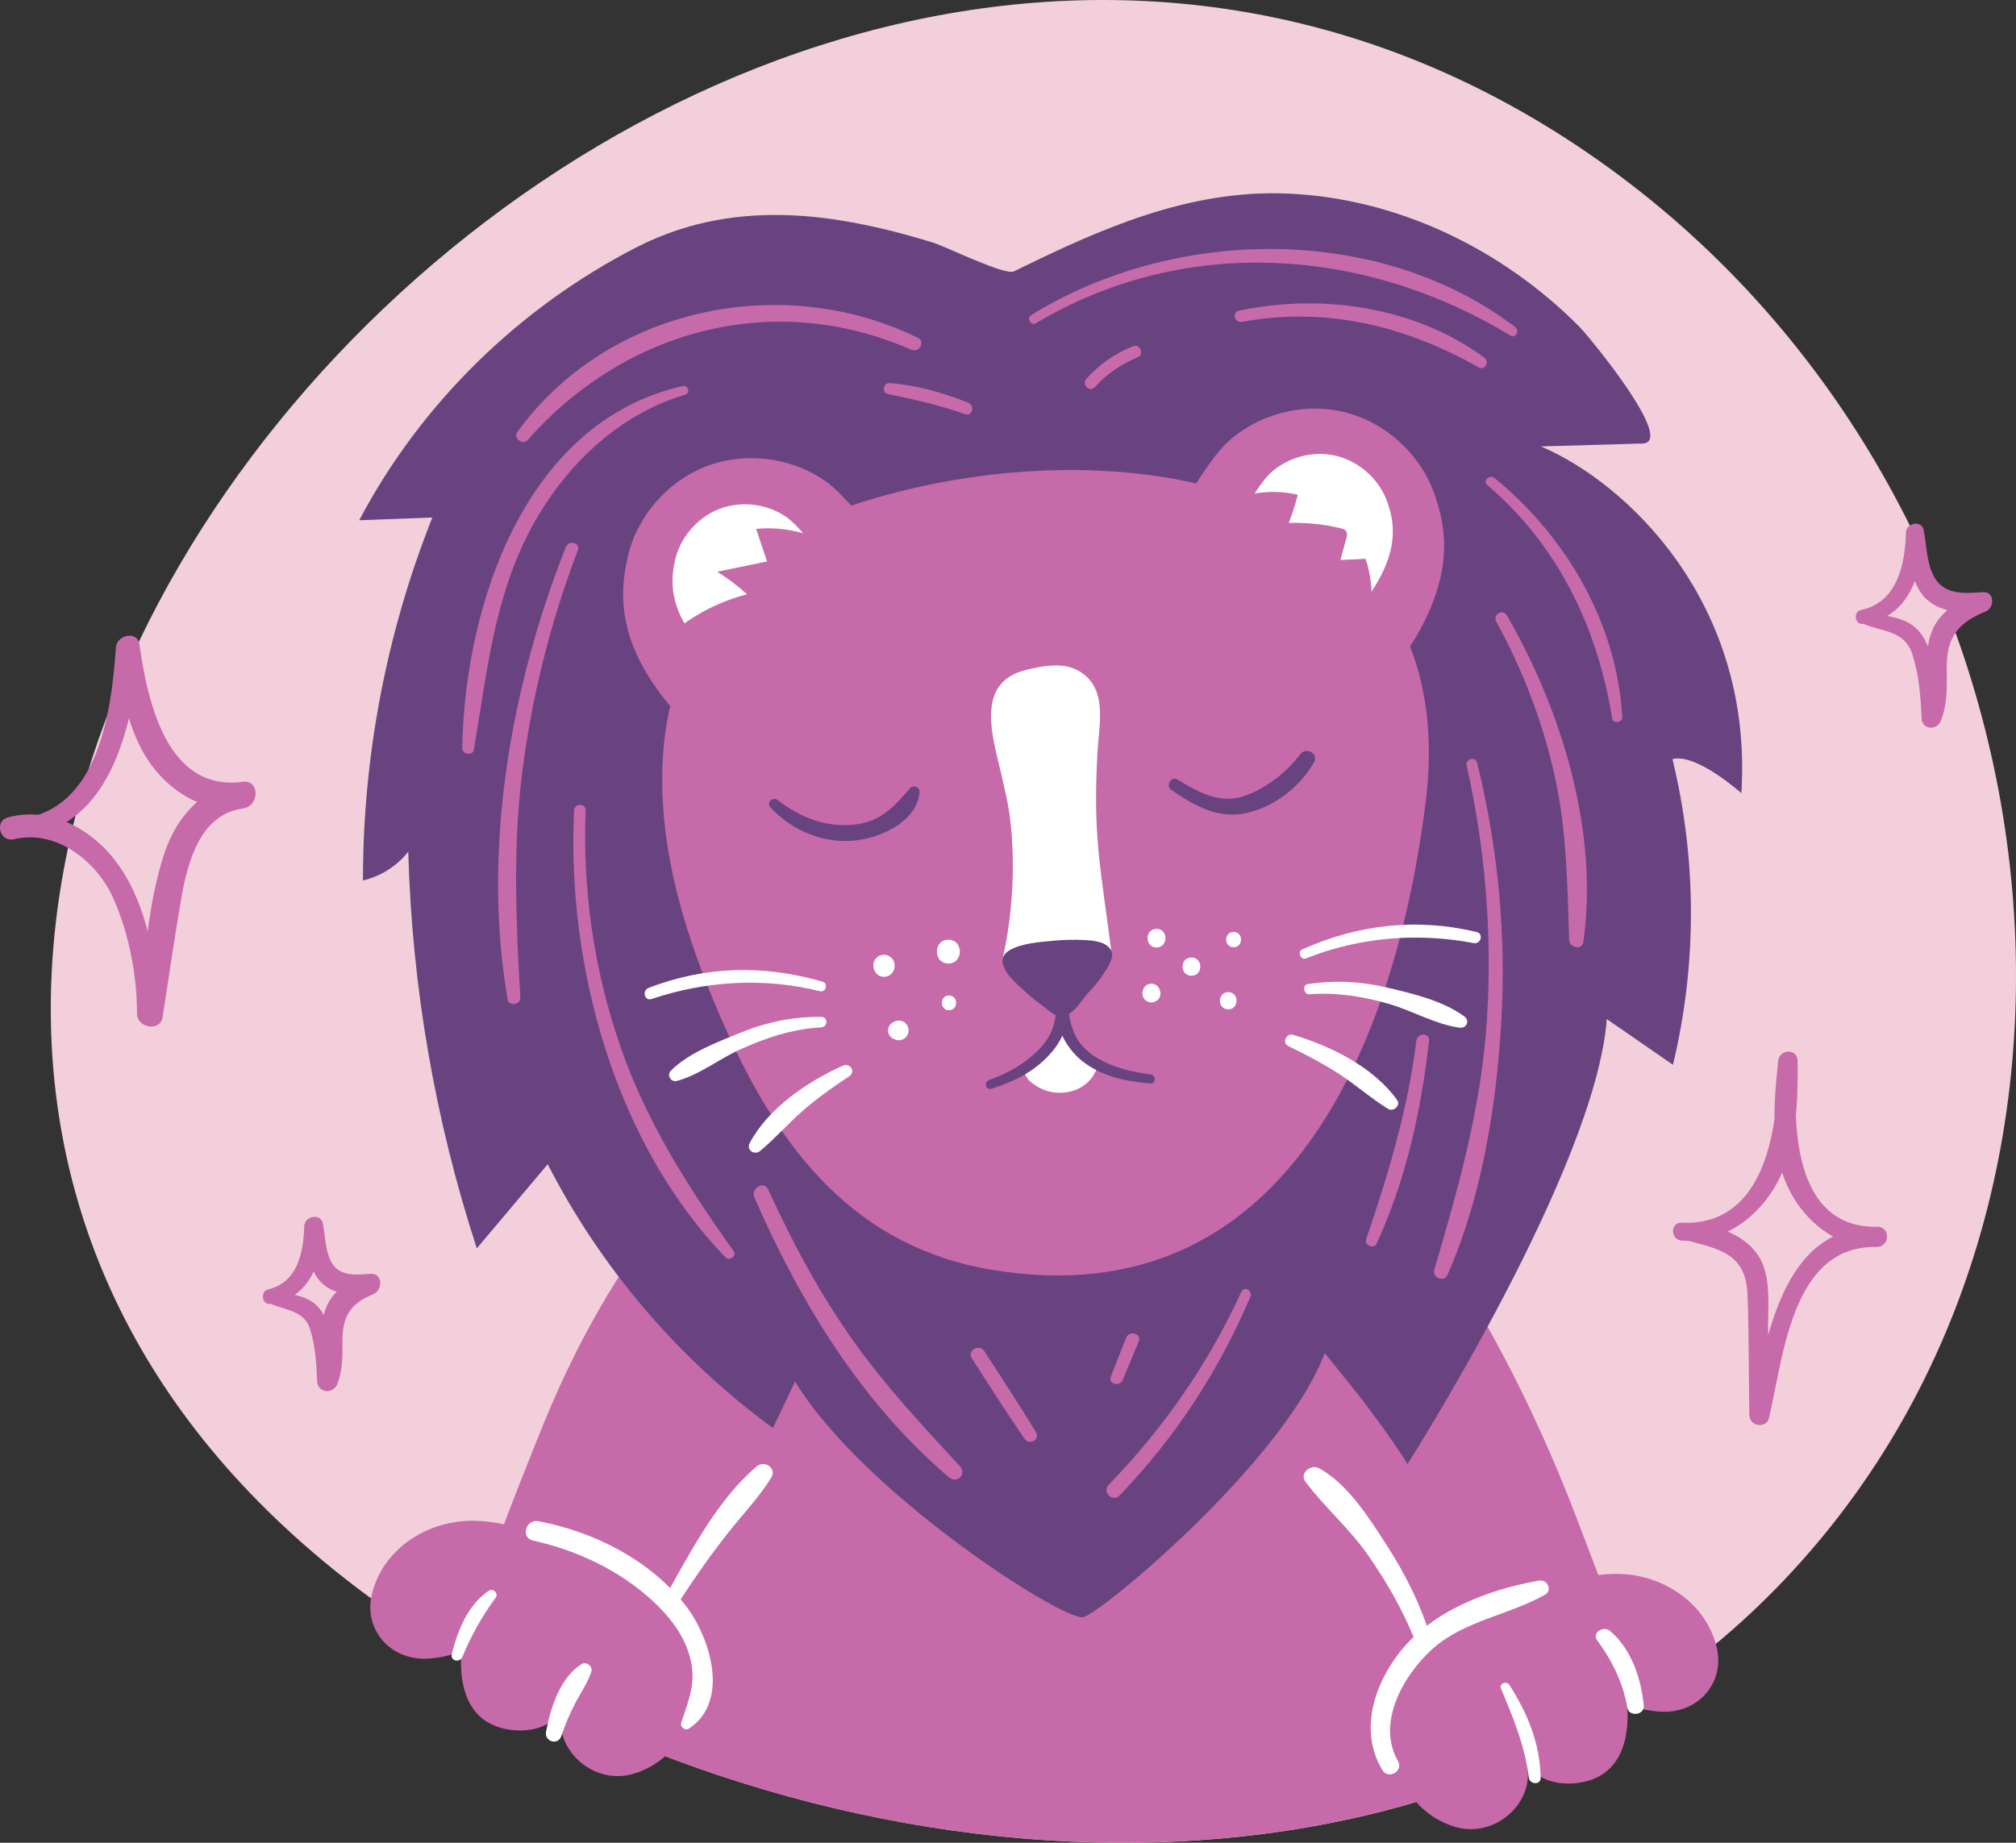 <?xml version="1.0" encoding="utf-8"?>
<!-- Generator: Adobe Illustrator 26.1.0, SVG Export Plug-In . SVG Version: 6.00 Build 0)  -->
<svg version="1.1" xmlns="http://www.w3.org/2000/svg" xmlns:xlink="http://www.w3.org/1999/xlink" x="0px" y="0px"
	 viewBox="0 0 445.81 407.59" style="enable-background:new 0 0 445.81 407.59;" xml:space="preserve">
<rect x="0" y="0" width="445.81" height="407.59" fill="#333333" stroke="none"/>
<style type="text/css">
	.st0{fill:#FFFFFF;}
	.st1{fill:#FDE5DE;}
	.st2{fill:#F36E39;}
	.st3{fill:#FFE8BF;}
	.st4{fill:#481111;}
	.st5{fill:#D25C4A;}
	.st6{fill:#FEBC11;}
	.st7{fill:#B55727;}
	.st8{fill:#FBB067;}
	.st9{fill:#F05023;}
	.st10{fill:#C5261C;}
	.st11{fill:#E98F34;}
	.st12{clip-path:url(#SVGID_00000117645446283520999830000002415548228693192126_);}
	.st13{clip-path:url(#SVGID_00000170245604070020045440000018255959039989960107_);}
	.st14{fill:#E7A835;}
	.st15{clip-path:url(#SVGID_00000011715037975022963600000001535309674763213709_);}
	.st16{clip-path:url(#SVGID_00000110445584366922183560000007378617312894994344_);}
	.st17{fill:#F3CFDB;}
	.st18{fill:#684380;}
	.st19{fill:#C66AAA;}
	.st20{clip-path:url(#SVGID_00000171710836056392182950000011003698347729658533_);}
	.st21{clip-path:url(#SVGID_00000026867897027586417900000016656675410646792626_);}
	.st22{clip-path:url(#SVGID_00000096740601656072660670000010192826233846387339_);}
	.st23{clip-path:url(#SVGID_00000026161975139169962560000004827141692190910604_);}
</style>
<g id="Bg">
</g>
<g id="Graphic">
	<g id="Leo_00000039815709419649763410000007220348676392927638_">
		<path id="Circle_00000090978653558664470830000001471734249781755281_" class="st17" d="M401.77,341.4
			c-76.37,90.64-217.45,79.26-309.04,19.52C-126.73,217.78,144.65-99.26,346.17,30.55C452.9,99.3,477.82,251.13,401.77,341.4z"/>
		<g id="Lion_00000162311246477599797660000005047370625801238951_">
			<path class="st19" d="M355.45,380.39c-5.47-45.62-31.19-88.45-52.11-129.82c-57.17,0.17-82.51-2.62-139.66,0
				c-13.34,37.93-46.66,80.99-54.77,120.1C182.99,411.99,282.19,423.23,355.45,380.39z"/>
			<path class="st19" d="M175.14,317.71c-10.28,15.08-19.9,30.61-28.83,46.52c0,0-36.51-21.72-36.54-21.74
				c-0.61-0.36,9.98-26.49,10.83-28.54c7.16-17.26,15.81-32.58,27.36-47.23L175.14,317.71z"/>
			<path class="st19" d="M82.4,351.98c2.74-9.82,12.52-15.76,22.4-15.6c5.8,0.09,11.44,1.86,16.82,4.04
				c8.3,3.36,16.19,7.72,23.44,12.97c13.14,9.49,11.7,33.97-4.98,38.95c-9.17,2.74-18.6-5.99-15.52-15.35
				c-1.94,5.9-9.43,6.71-14.53,4.96c-7.46-2.56-8.74-10.91-7.84-17.89c-0.27,2.1-5.74,2.67-7.31,2.79
				c-4.12,0.31-8.28-1.25-10.78-4.64C81.74,359,81.44,355.41,82.4,351.98z"/>
			<path class="st19" d="M286.71,329.45c10.28,15.08,19.9,30.61,28.83,46.52l40.14-21.74c-2.41-6.31-4.81-12.62-7.22-18.93
				c-9.66-25.32-22.85-49.97-34.01-64.11L286.71,329.45z"/>
			<path class="st19" d="M379.46,363.72c-2.74-9.82-12.52-15.76-22.4-15.6c-5.8,0.09-11.44,1.86-16.82,4.04
				c-8.3,3.36-16.19,7.72-23.44,12.97c-13.14,9.49-11.7,33.97,4.98,38.95c9.17,2.74,18.6-5.99,15.52-15.35
				c1.94,5.9,9.43,6.71,14.53,4.96c7.46-2.56,8.74-10.91,7.84-17.89c0.27,2.1,5.74,2.67,7.31,2.79c4.12,0.31,8.28-1.25,10.78-4.64
				C380.12,370.74,380.41,367.16,379.46,363.72z"/>
			<g>
				<path class="st0" d="M117.88,340.76c9.76,2.16,19.3,6.65,26.66,13.53c3.59,3.36,6.75,7.44,8.04,12.26
					c1.47,5.52-0.24,9.44-1.94,14.49c-0.32,0.94,0.87,1.86,1.7,1.31c9.33-6.17,4.55-20.67-0.99-27.57
					c-7.94-9.89-20.01-15.96-32.29-18.31C116.28,335.94,115.06,340.14,117.88,340.76L117.88,340.76z"/>
			</g>
			<g>
				<path class="st0" d="M150.42,353.91c3.29-5.07,6.77-10.02,10.51-14.77c3.21-4.07,6.92-7.9,9.63-12.33
					c1.27-2.08-1.51-3.9-3.2-2.47c-8.43,7.1-14.43,18.45-19.74,27.93C146.6,354.1,149.29,355.65,150.42,353.91L150.42,353.91z"/>
			</g>
			<g>
				<path class="st0" d="M102.26,366.47c1.91-4.65,4.39-9.09,7.38-13.11c0.67-0.9-0.64-2.13-1.53-1.53
					c-4.66,3.13-6.88,8.77-8.2,13.99C99.51,367.39,101.68,367.89,102.26,366.47L102.26,366.47z"/>
			</g>
			<g>
				<path class="st0" d="M124.13,383.98c0.86-2.64,1.99-5.19,3.28-7.65c1.17-2.22,2.58-4.15,3.35-6.56c0.39-1.21-1.1-2.36-2.18-1.67
					c-4.77,3.04-6.83,9.66-7.83,14.95C120.35,385.25,123.42,386.14,124.13,383.98L124.13,383.98z"/>
			</g>
			<g>
				<path class="st0" d="M340.71,393.15c-0.24-7.77-2.85-14.01-6.93-20.48c-0.58-0.93-2.33-0.33-1.87,0.79
					c2.68,6.4,5.33,12.74,6.16,19.7C338.27,394.78,340.77,394.88,340.71,393.15L340.71,393.15z"/>
			</g>
			<g>
				<path class="st0" d="M340.31,349.61c-11.16,1.97-23.56,6.68-30.75,15.8c-5.77,7.32-9.03,17.6-3.86,26.11
					c1.33,2.19,4.72,0.22,3.44-2.01c-4.76-8.32,1.06-18.74,7.38-24.56c7.03-6.48,17-7.62,25.12-12.21
					C343.42,351.74,342.14,349.29,340.31,349.61L340.31,349.61z"/>
			</g>
			<g>
				<path class="st0" d="M316.14,361.51c-2.18-7.05-5.55-13.61-9.54-19.81c-3.83-5.94-8.59-13.52-14.95-16.96
					c-1.75-0.95-4.37,1.12-2.98,2.98c4.29,5.74,9.77,10.38,13.9,16.33c3.98,5.73,7.56,11.92,10.17,18.39
					C313.57,364.49,316.82,363.73,316.14,361.51L316.14,361.51z"/>
			</g>
			<g>
				<path class="st0" d="M363.5,377.28c-0.56-5.98-2.75-12.58-7.49-16.56c-1.42-1.19-4.09,0.42-2.79,2.15
					c3.29,4.4,5.73,9.46,6.66,14.9C360.23,379.8,363.7,379.36,363.5,377.28L363.5,377.28z"/>
			</g>
			<path class="st18" d="M149.84,50.89c-3.09,1.02-6.14,2.3-9.15,3.84c-25.91,13.3-47.66,34.55-61.25,60.34l16.17-0.6
				c-10.14,25.46-15.38,52.87-15.34,80.28c3.92-0.91,7.51-3.2,10.01-6.36c0.81,29.77,5.93,59.42,15.16,87.73l15.68-18.61
				c11.76,22.97,28.97,43.12,49.8,58.35l4.9-10.3c14.76,24.38,58.42,52.51,63.6,52.16c3.25-0.22,44.39-34.15,53.53-58.44
				c0,0,6.31,7.77,7.9,9.83c0.8,1.04,6.6,8.63,10.41,14.7c0,0,41.58-65.19,44.06-98.4l14.63,10.11c5.34-22.11,5.3-45.51-0.11-67.6
				c5.26-1.44,15.24,7.52,15.24,7.52c2.67-42.05-25.21-68.56-44.32-76.7c7.48-0.21,14.96-0.43,22.44-0.64
				c7.64-0.22-12.12-23.99-13.84-25.73c-17.14-17.32-40.49-28.64-64.99-29.57c-21.69-0.82-41.11,7.85-60.16,17.23
				c-1.98,0.97-14.98-5.47-17.86-6.36c-7.27-2.24-14.69-4.11-22.24-5.19C172.25,46.8,160.82,47.26,149.84,50.89z"/>
			<g>
				<path class="st19" d="M202.99,74.72c-30.13-14.73-68.65-6.68-88.6,20.84c-0.97,1.34,1.2,3,2.29,1.77
					c21.57-24.42,54.44-33.32,84.78-19.99C203.21,78.11,204.77,75.59,202.99,74.72L202.99,74.72z"/>
			</g>
			<g>
				<path class="st19" d="M150.96,85.39c-34.83,7.91-48.17,48.33-48.74,80.06c-0.03,1.44,2.33,1.84,2.58,0.35
					c2.87-16.92,4.45-33.83,12.79-49.22c7.28-13.43,19.04-24.87,33.9-29.27C152.73,86.96,152.22,85.11,150.96,85.39L150.96,85.39z"
					/>
			</g>
			<g>
				<path class="st19" d="M125.13,120.99c-12.21,30.86-18.58,67.01-12.88,100.06c0.27,1.58,2.9,1.22,2.81-0.38
					c-0.93-16.64-1.67-32.92,0.39-49.53c2.1-16.91,6.26-33.49,12.33-49.41C128.4,120.06,125.77,119.37,125.13,120.99L125.13,120.99z
					"/>
			</g>
			<g>
				<path class="st19" d="M126.95,179.26c-1.66,34.45,9.04,73.58,33.5,98.86c0.88,0.91,2.56-0.31,1.79-1.38
					c-10.25-14.41-19.46-28.91-25.22-45.76c-5.69-16.64-8.2-34.15-7.51-51.71C129.58,177.61,127.03,177.62,126.95,179.26
					L126.95,179.26z"/>
			</g>
			<g>
				<path class="st19" d="M166.83,264.9c10.09,23.08,23.68,45.45,43.08,61.91c1.67,1.42,3.93-0.78,2.42-2.42
					c-8.22-8.98-16.5-17.74-23.56-27.7c-7.45-10.51-13.55-21.86-18.89-33.57C168.94,261.03,165.93,262.84,166.83,264.9L166.83,264.9
					z"/>
			</g>
			<g>
				<path class="st19" d="M214.91,300.47c3.84,5.97,7.65,11.94,11.66,17.79c1.05,1.53,3.5,0.15,2.52-1.47
					c-3.68-6.06-7.56-11.98-11.42-17.93C216.56,297.13,213.79,298.73,214.91,300.47L214.91,300.47z"/>
			</g>
			<g>
				<path class="st19" d="M229.08,71.49c32.87-19.64,72.8-16.79,104.88,2.71c1.23,0.75,2.18-1.06,1.1-1.88
					c-30.25-22.9-75.44-22.2-107.01-2.62C226.92,70.41,227.94,72.17,229.08,71.49L229.08,71.49z"/>
			</g>
			<g>
				<path class="st19" d="M274.64,71.2c18.51-3.44,36.13,0.87,52.3,10.04c1.44,0.82,2.55-1.23,1.27-2.17
					c-15.38-11.25-35.86-14.22-54.25-10.35C272.33,69.07,273.03,71.5,274.64,71.2L274.64,71.2z"/>
			</g>
			<g>
				<path class="st19" d="M328.91,107.31c15.65,13.33,24.36,31.51,27.59,51.58c0.2,1.27,2.32,0.97,2.24-0.3
					c-1.14-20.66-12.38-39.94-28.26-52.86C329.39,104.84,327.8,106.37,328.91,107.31L328.91,107.31z"/>
			</g>
			<g>
				<path class="st19" d="M330.87,137.49c5.89,10.73,10.28,22.18,12.93,34.14c2.68,12.1,2.8,24.01,3.19,36.3
					c0.05,1.71,2.88,2.29,3.14,0.43c3.49-24.43-4.8-51.25-16.9-72.25C332.36,134.57,330.02,135.94,330.87,137.49L330.87,137.49z"/>
			</g>
			<g>
				<path class="st19" d="M324.34,169.36c4.15,18.44,5.67,37.44,4.46,56.31c-1.24,19.25-6.24,36.84-11.63,55.2
					c-0.49,1.66,2.13,2.87,2.87,1.21c7.6-17.09,10.77-36.94,11.92-55.51c1.2-19.47-0.66-38.92-5.31-57.85
					C326.29,167.22,324,167.85,324.34,169.36L324.34,169.36z"/>
			</g>
			<g>
				<path class="st19" d="M313.21,230.18c-1.88,15.18-6.18,29.52-11.11,43.94c-0.45,1.33,1.69,2.27,2.3,0.97
					c6.53-14.09,9.88-29.54,11.61-44.91C316.21,228.38,313.42,228.42,313.21,230.18L313.21,230.18z"/>
			</g>
			<g>
				<path class="st19" d="M274.53,285.69c-7.27,15.9-17.2,30.19-29.37,42.74c-1.51,1.56,0.87,3.95,2.38,2.38
					c12.33-12.75,22.03-27.65,28.96-43.97C277.06,285.52,275.15,284.34,274.53,285.69L274.53,285.69z"/>
			</g>
			<g>
				<path class="st19" d="M249.02,295.91c-1.13,2.86-2.26,5.72-3.38,8.58c-0.65,1.65,1.98,2.33,2.64,0.73
					c1.18-2.85,2.37-5.69,3.55-8.54C252.54,294.97,249.71,294.18,249.02,295.91L249.02,295.91z"/>
			</g>
			<g>
				<path class="st19" d="M242.08,85.63c2.71-2.98,5.92-5.09,9.62-6.67c1.36-0.58,0.38-2.92-1.01-2.4
					c-4.04,1.51-7.58,4.02-10.46,7.22C239.1,85.03,240.94,86.89,242.08,85.63L242.08,85.63z"/>
			</g>
			<g>
				<path class="st19" d="M214.11,89.08c-5.64-2.24-11.37-3.91-17.44-4.35c-1.37-0.1-1.68,2.13-0.33,2.41
					c5.77,1.23,11.5,2.47,17.06,4.47C215.02,92.19,215.65,89.69,214.11,89.08L214.11,89.08z"/>
			</g>
			<path class="st19" d="M160.62,227.87c-8.76-19.55-15.64-40.68-13.91-62.03c1.73-21.35,13.66-42.93,33.5-51.03
				c54.13-22.1,144.66-14.71,135.05,62.68c-6.28,50.54-29.63,114.34-95.83,103.39C189.2,275.88,172.57,254.53,160.62,227.87z"/>
			<path class="st19" d="M151.95,160.34c-15.49-16.01-15.17-28.06-13.18-37c2.02-9.04,8.78-16.88,17.43-20.2
				c8.65-3.31,18.93-2,26.47,3.38c4.06,2.9,10.23,10.84,10.23,10.84s-16.21,14.97-23.13,22.38
				C163.92,146,151.95,160.34,151.95,160.34z"/>
			<path class="st0" d="M156.71,144.85c-8.75-9.04-8.57-15.84-7.44-20.89c1.14-5.1,4.96-9.53,9.84-11.4
				c4.88-1.87,10.68-1.13,14.94,1.91c2.29,1.64,5.77,6.12,5.77,6.12s-9.15,8.45-13.05,12.63
				C163.46,136.76,156.71,144.85,156.71,144.85z"/>
			<path class="st19" d="M308.94,147.19c13.19-17.96,11.25-29.85,8.07-38.44c-3.22-8.69-10.98-15.54-20-17.66
				c-9.02-2.12-19.02,0.57-25.77,6.92c-3.63,3.42-8.67,12.12-8.67,12.12s18.08,12.65,25.94,19.05
				C295.14,134.59,308.94,147.19,308.94,147.19z"/>
			<path class="st0" d="M302.14,132.48c7.45-10.14,6.35-16.85,4.55-21.7c-1.82-4.9-6.2-8.77-11.29-9.97
				c-5.09-1.19-10.74,0.32-14.54,3.91c-2.05,1.93-4.9,6.84-4.9,6.84s10.21,7.14,14.64,10.75
				C294.35,125.37,302.14,132.48,302.14,132.48z"/>
			<path class="st19" d="M182.08,119.65c-4.59-2.22-9.8-3.15-14.87-2.66c0.8,2.4,1.61,4.79,2.41,7.19
				c-3.67,0.76-7.34,1.52-11.02,2.28c2.35,1.46,4.56,3.13,6.6,4.99c-5.83,1.5-11.33,4.27-15.99,8.07c2.62,3.35,5.23,6.69,7.85,10.04
				L182.08,119.65z"/>
			<path class="st19" d="M271.63,110.95c4.77-2.16,10.25-2.71,15.36-1.53c-0.53,2.12-1.2,4.21-2,6.24
				c3.85-0.11,7.71,0.29,11.46,1.18c0.47,0.11,0.98,0.26,1.25,0.67c0.29,0.45,0.16,1.04,0.02,1.56c-0.43,1.6-0.87,3.2-1.3,4.79
				c1.85-0.08,3.7-0.16,5.55-0.25c1.59,4.61,1.76,9.7,0.48,14.4L271.63,110.95z"/>
			<path class="st0" d="M221.7,212.17c3.41-14.9,2.37-29.19,0.87-35.76c-0.27-1.17-0.53-2.34-0.77-3.51
				c-1.73-8.31-7-21.77,5.06-24.71c3.54-0.86,8.04-1.77,11.44,0.07c6.76,3.65,4.77,11.67,4.41,17.86
				c-1.08,18.68,0.63,25.57,3.02,44.02c0.01,0.05,0.01,0.1,0.02,0.15C245.74,210.29,221.75,212.17,221.7,212.17z"/>
			<path class="st18" d="M221.86,213.56c-0.43-1.24-0.19-2.44,1.4-3.38c2.64-1.55,6.67-1.81,9.66-2.1c2.26-0.22,4.54-0.27,6.82-0.15
				c1.93,0.1,4.95,0.26,6,2.35c0.87,1.73-1.2,4.24-2.03,5.59c-0.87,1.42-2.08,2.62-3.19,3.86c-1,1.13-1.77,2.46-2.86,3.52
				c-0.9,0.88-2.22,1.84-3.5,1.53c-1.38-0.32-2.55-1.53-3.66-2.34c-1.29-0.93-2.52-1.95-3.69-3.02
				C225.05,217.84,222.65,215.87,221.86,213.56z"/>
			<path class="st0" d="M232.66,241.56c2.21,0.4,4.58,0.02,6.51-1.14c0.96-0.58,1.79-1.34,2.43-2.26c0.19-0.28,1.63-2.68,1.26-2.88
				c-3.73-2.06-5.8-5.39-7.69-9.07c-0.14-0.27-0.6-0.66-0.62-0.94c0.06,0.79-0.55,1.75-0.83,2.47c-1.39,3.58-4.56,5.95-7.36,8.39
				c-0.31,0.27,0.43,1.72,0.6,2.02c0.51,0.93,1.63,1.71,2.51,2.24C230.46,240.96,231.54,241.36,232.66,241.56z"/>
			<g>
				<path class="st18" d="M219.22,240.82c5.34-1.63,10.23-4.18,13.77-8.61c2.87-3.58,4.55-9.17,2.21-13.41
					c-0.39-0.72-1.52-0.38-1.52,0.41c0,5.1-0.05,8.92-3.89,12.87c-3.11,3.21-6.93,5.32-11.1,6.82
					C217.5,239.33,217.97,241.2,219.22,240.82L219.22,240.82z"/>
			</g>
			<g>
				<path class="st18" d="M254.4,237.64c-4.46-0.57-9.06-1.69-12.8-4.3c-4.55-3.18-5.03-7.33-5.72-12.38c-0.12-0.9-1.32-0.64-1.57,0
					c-1.93,4.87,1.22,10.77,5.06,13.78c4.32,3.38,9.68,4.48,15.04,4.91C255.7,239.74,255.64,237.8,254.4,237.64L254.4,237.64z"/>
			</g>
			<g>
				<path class="st18" d="M170.4,178.6c4.91,5.36,12.29,8.26,19.57,7.2c5.49-0.8,12.95-4.41,13.38-10.66
					c0.07-1.01-1.38-1.62-2.05-0.85c-3.53,4.07-6.33,7.31-12.04,8.06c-6.27,0.83-12.36-1.51-17.25-5.36
					C170.89,176.09,169.38,177.48,170.4,178.6L170.4,178.6z"/>
			</g>
			<g>
				<path class="st18" d="M259.07,174.76c5.47,3.73,10.81,6.74,17.58,4.82c5.77-1.63,10.92-5.74,13.89-10.91
					c1.17-2.02-1.73-3.58-3.06-1.79c-2.86,3.85-7.01,7.03-11.43,8.87c-5.8,2.42-10.69-0.31-15.64-3.3
					C258.93,171.55,257.66,173.8,259.07,174.76L259.07,174.76z"/>
			</g>
			<g>
				<path class="st0" d="M209.72,213.11c3.38,0,3.39-5.26,0-5.26C206.34,207.85,206.33,213.11,209.72,213.11L209.72,213.11z"/>
			</g>
			<g>
				<path class="st0" d="M197.65,226.03c-0.09,0.05-0.17,0.1-0.26,0.15c-0.3,0.18-0.55,0.42-0.73,0.73
					c-0.18,0.32-0.28,0.66-0.28,1.02c0,0.37,0.09,0.71,0.28,1.02c0.18,0.3,0.42,0.55,0.73,0.73c0.25,0.12,0.52,0.22,0.78,0.33
					c0.39,0.1,0.77,0.1,1.16,0c0.37-0.1,0.69-0.29,0.96-0.56c0.27-0.27,0.46-0.59,0.56-0.96c0.09-0.29,0.1-0.58,0.04-0.87
					c-0.01-0.29-0.1-0.56-0.26-0.81c-0.19-0.33-0.45-0.59-0.78-0.78C199.18,225.64,198.32,225.63,197.65,226.03L197.65,226.03z"/>
			</g>
			<g>
				<path class="st0" d="M209.85,223.45c2.1,0,2.1-3.26,0-3.26C207.75,220.18,207.75,223.45,209.85,223.45L209.85,223.45z"/>
			</g>
			<g>
				<path class="st0" d="M255.75,209.57c2.64,0,2.65-4.11,0-4.11C253.1,205.46,253.1,209.57,255.75,209.57L255.75,209.57z"/>
			</g>
			<g>
				<path class="st0" d="M256.55,219.22c-0.02-0.05-0.03-0.1-0.05-0.16c-0.03-0.1-0.07-0.18-0.11-0.28
					c-0.05-0.16-0.13-0.31-0.25-0.43c-0.05-0.08-0.1-0.15-0.17-0.22c-0.17-0.19-0.38-0.32-0.62-0.4c-0.23-0.12-0.47-0.17-0.74-0.16
					c-0.17,0.02-0.34,0.05-0.51,0.07c-0.32,0.09-0.61,0.26-0.84,0.49c-0.09,0.12-0.24,0.28-0.32,0.41c-0.07,0.15-0.13,0.31-0.2,0.46
					c0,0.02-0.01,0.03-0.01,0.05c-0.01,0.05-0.02,0.1-0.03,0.16c-0.1,0.35-0.1,0.71,0,1.06c0.09,0.34,0.27,0.63,0.51,0.88
					c0.39,0.36,0.87,0.58,1.41,0.58c0.27,0.01,0.53-0.05,0.77-0.17c0.25-0.08,0.46-0.22,0.64-0.41
					C256.53,220.68,256.77,219.89,256.55,219.22L256.55,219.22z"/>
			</g>
			<g>
				<path class="st0" d="M263.47,215.83c2.61,0,2.61-4.05,0-4.05C260.86,211.78,260.86,215.83,263.47,215.83L263.47,215.83z"/>
			</g>
			<g>
				<path class="st0" d="M272.8,209.51c2.18,0,2.18-3.38,0-3.38C270.62,206.12,270.61,209.51,272.8,209.51L272.8,209.51z"/>
			</g>
			<g>
				<path class="st0" d="M271.61,223.26c2.45,0,2.45-3.81,0-3.81C269.16,219.45,269.16,223.26,271.61,223.26L271.61,223.26z"/>
			</g>
			<g>
				<path class="st0" d="M193.21,214.17c0.02,0.07,0.04,0.14,0.07,0.21c0.07,0.3,0.21,0.56,0.41,0.78c0.16,0.25,0.38,0.45,0.65,0.59
					c0.32,0.19,0.79,0.33,1.16,0.32c0.2-0.03,0.4-0.05,0.6-0.08c0.19-0.08,0.37-0.16,0.56-0.24c0.16-0.12,0.31-0.24,0.47-0.36
					c0.29-0.29,0.48-0.63,0.59-1.02c0.01-0.07,0.03-0.14,0.04-0.21c0.11-0.42,0.11-0.84,0-1.25c-0.11-0.4-0.31-0.75-0.61-1.04
					c-0.16-0.12-0.32-0.25-0.48-0.37c-0.37-0.21-0.76-0.32-1.19-0.32c-0.32-0.01-0.63,0.06-0.91,0.2c-0.29,0.1-0.55,0.26-0.76,0.49
					c-0.29,0.29-0.49,0.64-0.61,1.04C193.1,213.33,193.1,213.75,193.21,214.17L193.21,214.17z"/>
			</g>
			<g>
				<path class="st0" d="M288.8,211.99c11.78-4.7,24.62-5.76,37.07-3.39c1.59,0.3,2.28-2.06,0.67-2.45
					c-13.18-3.16-26.24-1.68-38.58,3.85C286.85,210.5,287.65,212.45,288.8,211.99L288.8,211.99z"/>
			</g>
			<g>
				<path class="st0" d="M289.53,219.92c5.98-0.45,11.77,0.45,17.51,2.1c5.23,1.5,10.36,4.56,15.72,5.29
					c1.53,0.21,2.34-1.53,1.05-2.49c-4.8-3.54-11.91-5.2-17.65-6.51c-5.61-1.28-11.25-1.49-16.94-0.65
					C287.95,217.85,288.24,220.01,289.53,219.92L289.53,219.92z"/>
			</g>
			<g>
				<path class="st0" d="M284.87,231.38c3.92,1.89,7.83,3.92,11.47,6.31c3.64,2.39,6.92,5.32,10.63,7.59
					c1.18,0.72,2.85-0.78,1.98-1.98c-5.23-7.26-14.64-11.95-23.04-14.41C284.47,228.47,283.45,230.69,284.87,231.38L284.87,231.38z"
					/>
			</g>
			<g>
				<path class="st0" d="M181.88,217.14c-12.84-3.78-25.96-3.48-38.46,1.38c-1.49,0.58-0.9,2.98,0.67,2.45
					c12.03-4.04,24.87-4.8,37.21-1.73C182.66,219.58,183.22,217.54,181.88,217.14L181.88,217.14z"/>
			</g>
			<g>
				<path class="st0" d="M181.63,224.93c-6.25-0.08-12.2,1.17-17.99,3.53c-5.12,2.09-11.34,4.42-15.29,8.36
					c-0.97,0.97,0.02,2.62,1.32,2.27c4.85-1.28,9.13-4.71,13.68-6.81c5.83-2.7,11.82-4.67,18.27-5.05
					C183.1,227.15,183.12,224.95,181.63,224.93L181.63,224.93z"/>
			</g>
			<g>
				<path class="st0" d="M186.43,235.7c-7.79,3.47-16.55,9.4-20.64,17.13c-0.8,1.51,1.03,2.79,2.28,1.76
					c3.2-2.63,5.97-5.8,9.07-8.56c3.31-2.95,6.98-5.53,10.67-7.98C189.29,237.07,188.01,235,186.43,235.7L186.43,235.7z"/>
			</g>
		</g>
		<g id="Sparkle_star_00000091011351431180804350000007964790783193195954_">
			<g>
				<path class="st19" d="M371.87,274.4c8.44,0.63,15.83-4.23,20.22-11.24c5.27-8.4,5.5-18.9,5.43-28.49c-0.02-2.82-4.02-2.7-4.3,0
					c-1.01,9.91-2.05,20.79,3.14,29.81c3.89,6.75,10.8,11.71,18.77,11.33c2.86-0.14,2.9-4.47,0-4.47
					c-21.59,0.02-24.35,25.38-28.2,41.11c1.44,0.2,2.89,0.39,4.33,0.59c-0.08-6.34-0.18-12.69-0.27-19.03
					c-0.06-4.53,0.55-9.84-1.1-14.17c-2.58-6.81-11.33-9.46-17.97-9.37c-1.99,0.03-2.41,2.92-0.47,3.47
					c7.81,2.22,14.66,2.67,15,12.46c0.3,8.87,0.25,17.77,0.4,26.64c0.04,2.43,3.74,3.06,4.33,0.59
					c3.22-13.33,4.93-38.35,23.95-37.81c0-1.49,0-2.98,0-4.47c-18.91,0.36-18.8-23.55-17.62-36.67c-1.43,0-2.86,0-4.3,0
					c0.11,13.89-2.42,36.64-21.36,35.77C369.31,270.32,369.36,274.21,371.87,274.4L371.87,274.4z"/>
			</g>
			<g>
				<path class="st19" d="M59.73,288.39c8.87-1.12,11.41-9.34,11.76-17.19c-1.38,0.19-2.76,0.37-4.13,0.56
					c0.69,4.06,0.71,9.36,4.08,12.29c2.84,2.46,6.92,2.48,10.45,2.29c-0.2-1.51-0.41-3.02-0.61-4.52c-3.7,1.51-7.36,3.22-9.04,7.1
					c-2.21,5.09-0.05,10.8-2.02,15.96c1.49,0.2,2.99,0.4,4.48,0.61c-0.42-4.8-0.83-10.54-3.21-14.82c-2.3-4.16-6.39-4.18-10.6-5.13
					c-1.59-0.36-2.84,2.06-1.18,2.79c3.4,1.49,7.57,1.52,8.86,5.65c1.15,3.68,1.42,7.68,1.56,11.51c0.1,2.67,3.58,2.97,4.48,0.61
					c1.19-3.12,1.12-6.13,1.11-9.41c-0.02-5.36,1.66-8.35,6.78-10.41c2.19-0.88,2.22-4.73-0.61-4.52c-3.29,0.24-7.14,0.69-8.87-3.09
					c-1.07-2.34-1.14-5.49-1.61-8c-0.44-2.4-4.06-1.73-4.13,0.56c-0.17,5.81-1.45,12.42-7.99,13.97
					C57.54,285.58,57.87,288.62,59.73,288.39L59.73,288.39z"/>
			</g>
			<g>
				<path class="st19" d="M411.89,137.99c10.29-1.2,13.21-11.21,13.57-20.2c-1.31,0.18-2.62,0.35-3.93,0.53
					c0.8,4.68,0.8,10.98,4.65,14.37c3.33,2.93,8.11,2.91,12.26,2.67c-0.19-1.43-0.39-2.87-0.58-4.3c-4.59,1.86-9.09,4.05-10.83,9.04
					c-2.06,5.91,0.31,12.32-2.03,18.18c1.42,0.19,2.84,0.38,4.26,0.58c-0.45-5.65-0.92-12.47-3.7-17.52
					c-2.72-4.95-7.45-4.73-12.38-6.02c-1.53-0.4-2.68,1.98-1.12,2.66c4.38,1.89,9.15,1.33,10.91,6.96c1.4,4.47,1.77,9.27,1.96,13.92
					c0.1,2.57,3.37,2.79,4.26,0.58c1.55-3.87,1.31-7.77,1.3-11.86c-0.02-6.58,2.5-9.86,8.55-12.3c2.09-0.84,2.1-4.5-0.58-4.3
					c-4.38,0.32-9,0.68-11.14-4.13c-1.24-2.78-1.36-6.6-1.91-9.59c-0.42-2.29-3.87-1.65-3.93,0.53c-0.2,7.06-1.92,15.49-9.99,17.14
					C409.78,135.27,410.13,138.19,411.89,137.99L411.89,137.99z"/>
			</g>
			<g>
				<path class="st19" d="M2.44,185.14c21.96-0.01,27.03-24.81,28.48-41.95c-1.77,0-3.53,0-5.3,0c1.16,9.04,2.39,18.65,7.98,26.18
					c4.69,6.31,12.13,10.52,20.11,9.45c3.71-0.5,3.77-6.4,0-5.91c-8.87,1.15-14.64,7.66-17.38,15.89
					c-3.63,10.91-4.2,23.32-5.93,34.65c1.85,0,3.71,0,5.56,0c-1.81-10.9-3.16-22.77-9.71-32.06c-5.5-7.8-14.91-13.19-24.48-10.59
					c-3.11,0.85-1.8,5.57,1.33,4.82c9.39-2.24,18.35,4.93,22,13.15c3.41,7.7,5.22,17.07,5.2,25.45c-0.01,3.14,5.14,4.06,5.66,0.77
					c1.39-8.88,2.64-17.8,4.2-26.65c1.37-7.8,4.18-18.28,13.55-19.5c0-1.97,0-3.94,0-5.91c-16.9,2.26-21.1-17.94-22.88-30.42
					c-0.45-3.12-5-2.08-5.2,0.7c-1.03,14.64-3.98,37.48-23.18,38.06C-0.05,181.32-0.07,185.14,2.44,185.14L2.44,185.14z"/>
			</g>
		</g>
	</g>
</g>
<g id="Text">
</g>
<g id="Guide">
</g>
</svg>
